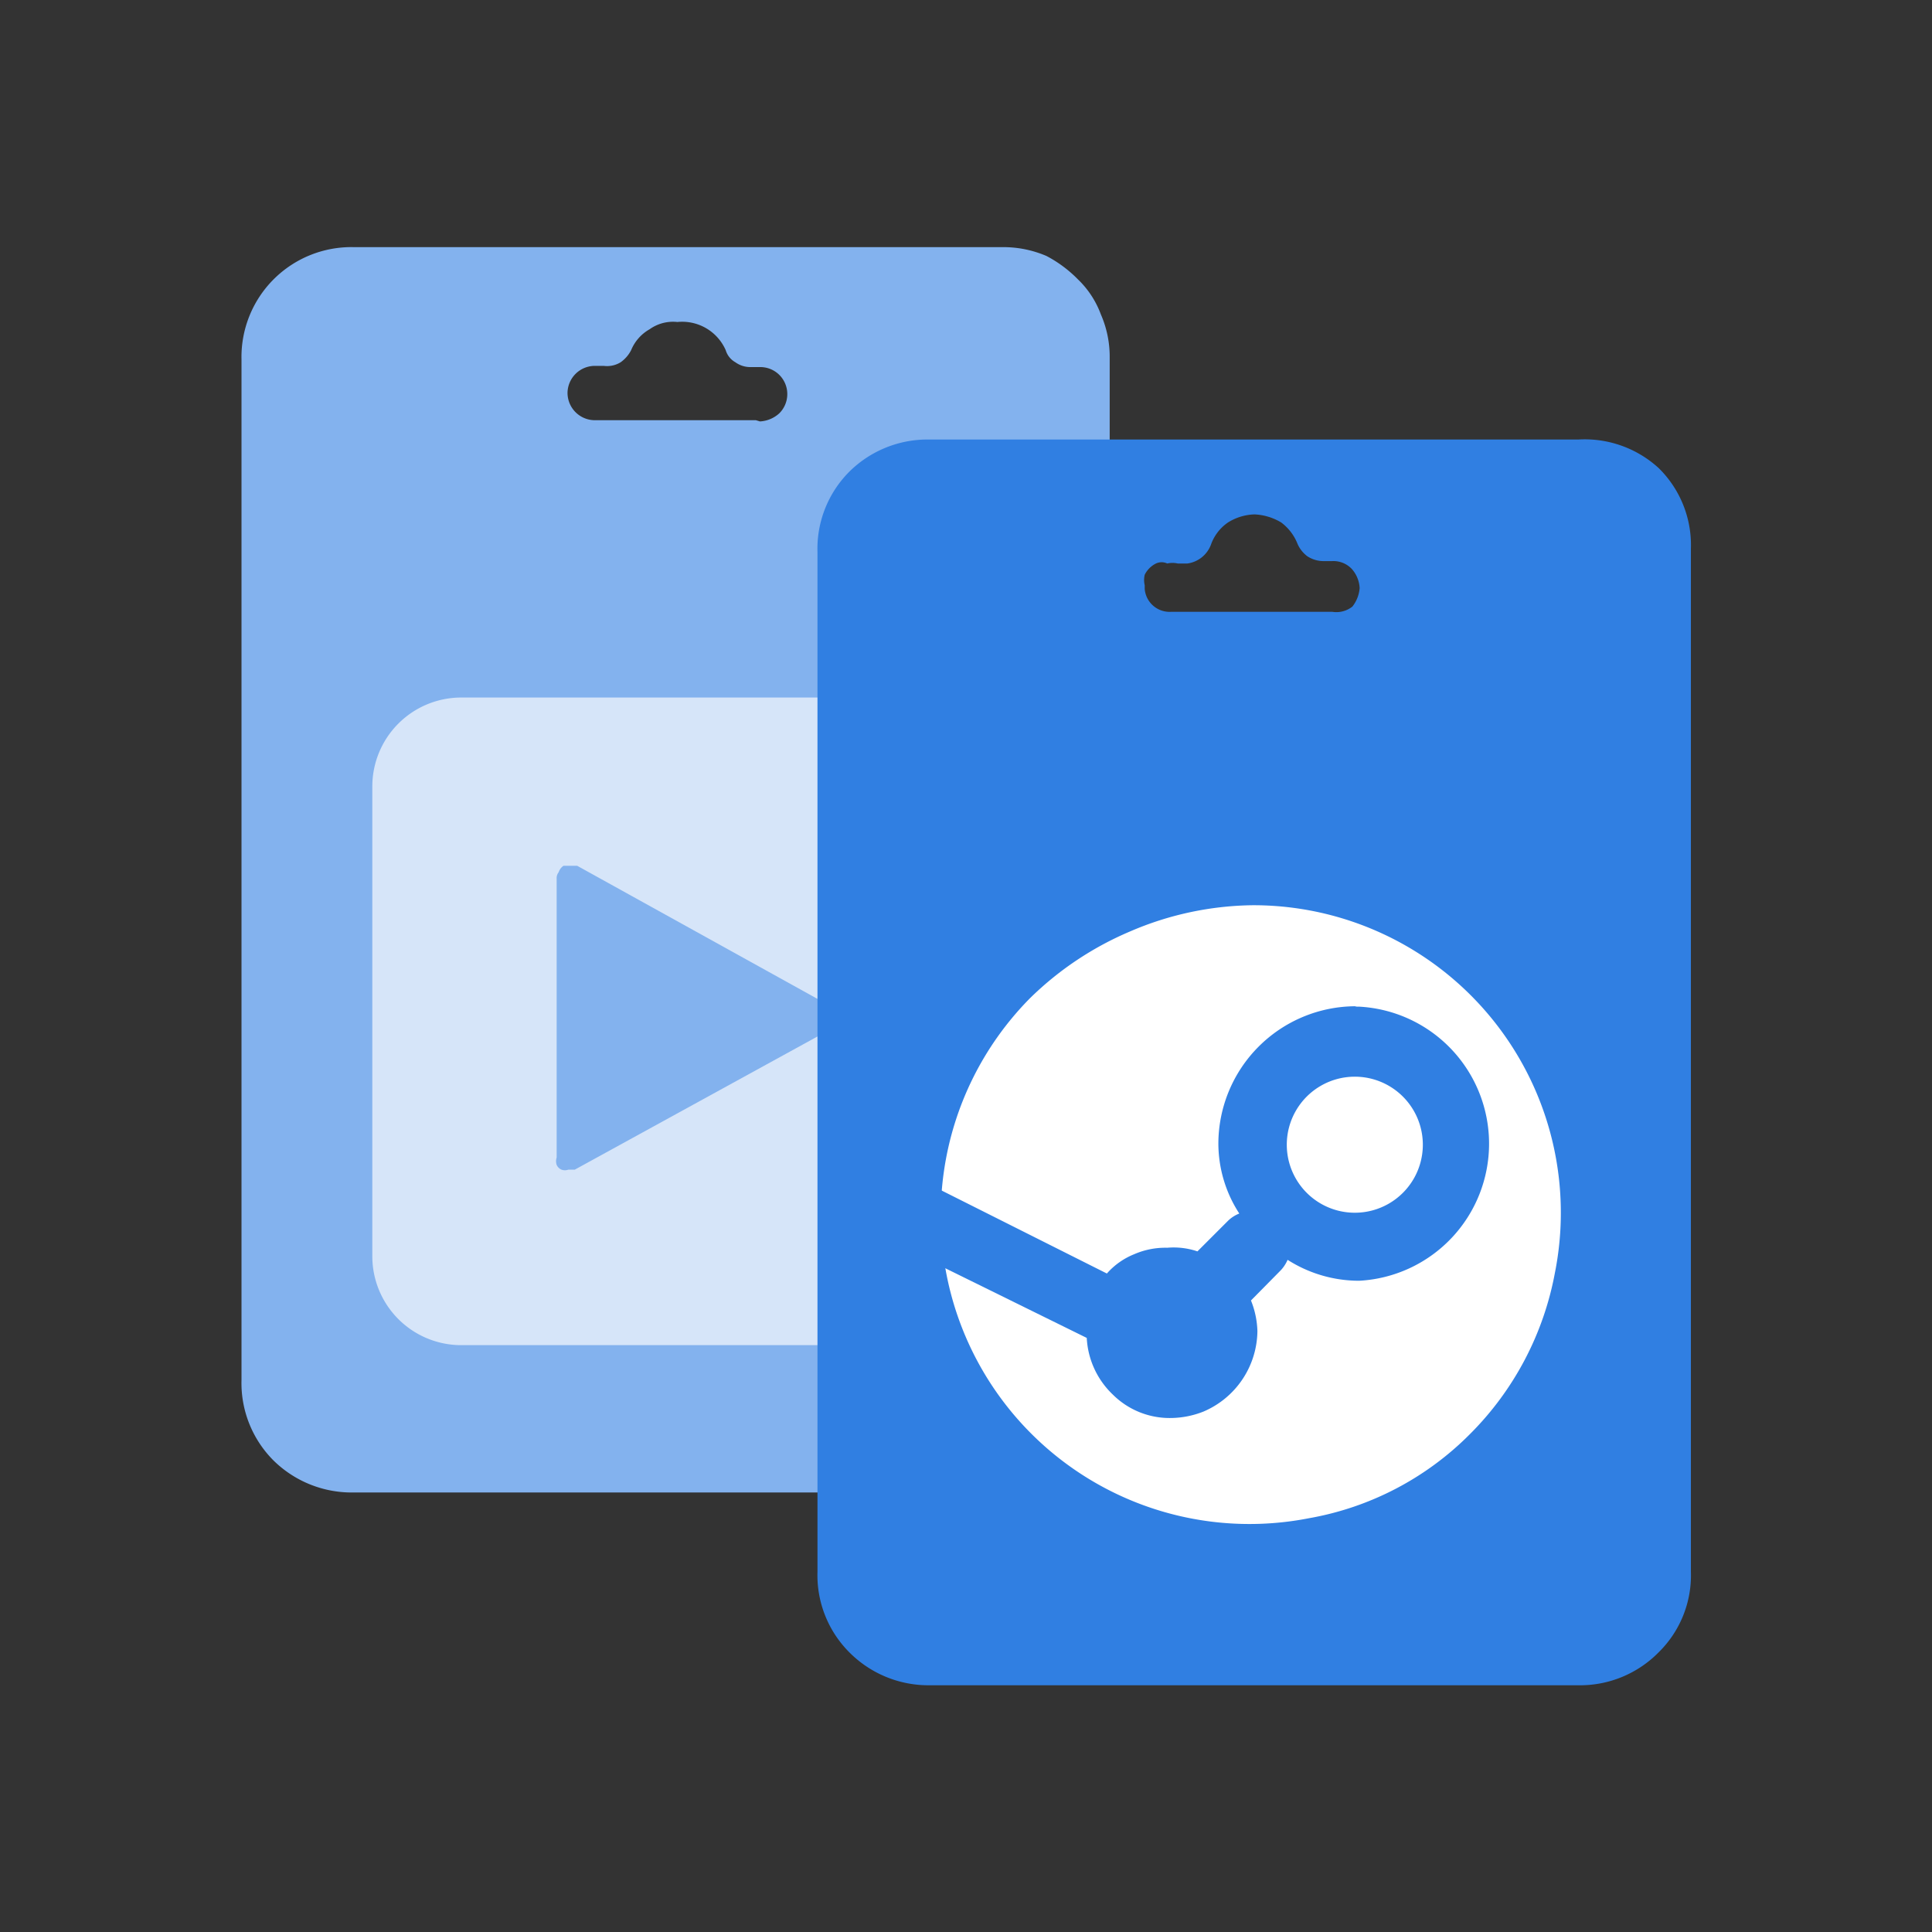 <svg id="Layer_1" data-name="Layer 1" xmlns="http://www.w3.org/2000/svg" viewBox="0 0 48 48"><rect x="0" y="0" width="48" height="48" fill="#333333" stroke="none"/><defs><style>.cls-1{fill:#83b2ee;}.cls-2{fill:#d6e5f9;}.cls-3{fill:#307fe2;}.cls-4{fill:#fff;}</style></defs><g id="home_jadi" data-name="home jadi"><path class="cls-1" d="M24.9,6.14H8.79A2.73,2.73,0,0,0,6,8.93V34.29a2.72,2.72,0,0,0,.8,2,2.77,2.77,0,0,0,2,.79H24.9a2.62,2.62,0,0,0,1-.2,2.78,2.78,0,0,0,.88-.59,2.19,2.19,0,0,0,.57-.88,2.49,2.49,0,0,0,.22-1V8.87a2.62,2.62,0,0,0-.22-1.06,2.31,2.31,0,0,0-.57-.87A3.13,3.13,0,0,0,26,6.36,2.72,2.72,0,0,0,24.9,6.14Zm-6.12,4.3h-4a.68.68,0,0,1-.68-.68.68.68,0,0,1,.68-.67H15A.64.64,0,0,0,15.42,9a.83.83,0,0,0,.26-.3,1.06,1.06,0,0,1,.46-.52A1,1,0,0,1,16.83,8a1.18,1.18,0,0,1,1.2.7.51.51,0,0,0,.24.3.63.63,0,0,0,.37.12h.24a.67.67,0,0,1,.68.67h0a.67.67,0,0,1-.2.48.77.77,0,0,1-.48.2Z"/><path class="cls-2" d="M22.23,17.33H11.46a2.21,2.21,0,0,0-2.21,2.21V31.21a2.21,2.21,0,0,0,2.21,2.21H22.23a2.21,2.21,0,0,0,2.21-2.21V19.54A2.21,2.21,0,0,0,22.23,17.33Z"/><path class="cls-1" d="M13.83,21.83v6.93a.28.28,0,0,0,0,.18.23.23,0,0,0,.12.12.25.25,0,0,0,.17,0h.16l6.36-3.49s.09,0,.13-.12a.36.36,0,0,0,0-.35L20.64,25l-6.3-3.49H14a.31.31,0,0,0-.12.16A.23.23,0,0,0,13.83,21.83Z"/><path class="cls-3" d="M39.21,10.92H23.1a2.76,2.76,0,0,0-2,.8,2.71,2.71,0,0,0-.79,2V39.05a2.71,2.71,0,0,0,.79,2,2.77,2.77,0,0,0,2,.82H39.21a2.74,2.74,0,0,0,2-.82,2.68,2.68,0,0,0,.8-2V13.63a2.68,2.68,0,0,0-.8-2A2.72,2.72,0,0,0,39.21,10.92ZM33.1,15.2h-4a.62.62,0,0,1-.66-.57v-.09a.57.57,0,0,1,0-.26.62.62,0,0,1,.26-.27A.33.33,0,0,1,29,14a.57.57,0,0,1,.26,0h.24a.73.73,0,0,0,.59-.48,1.12,1.12,0,0,1,.42-.54,1.31,1.31,0,0,1,.66-.2,1.41,1.41,0,0,1,.66.2,1.22,1.22,0,0,1,.41.54.78.78,0,0,0,.24.3.74.74,0,0,0,.38.12h.24a.63.63,0,0,1,.48.19.77.77,0,0,1,.2.48.85.85,0,0,1-.18.46A.64.64,0,0,1,33.1,15.2Z"/><path class="cls-4" d="M31.13,22.49a7.64,7.64,0,0,1,7.5,9.14,7.62,7.62,0,0,1-2.11,4,7.45,7.45,0,0,1-4,2.09,7.67,7.67,0,0,1-6.93-12.92,8,8,0,0,1,2.49-1.66A7.9,7.9,0,0,1,31.13,22.49Z"/><path class="cls-3" d="M33.66,25a3.42,3.42,0,0,0-3.39,3.4,3.2,3.2,0,0,0,.52,1.75.84.84,0,0,0-.28.18l-.76.76A1.85,1.85,0,0,0,29,31a1.94,1.94,0,0,0-.82.16,1.8,1.8,0,0,0-.68.48L23,29.38a.77.77,0,0,0-.63,0,.79.79,0,0,0-.5.41.86.86,0,0,0,0,.32.86.86,0,0,0,0,.32,1.08,1.08,0,0,0,.16.3,1,1,0,0,0,.28.2L27,33.24a2.09,2.09,0,0,0,.65,1.41,2,2,0,0,0,1.44.58,2.25,2.25,0,0,0,.81-.16,2.2,2.2,0,0,0,1.34-2,2.2,2.2,0,0,0-.16-.76l.74-.75a.9.9,0,0,0,.17-.26,3.3,3.3,0,0,0,1.78.52,3.41,3.41,0,0,0,0-6.81h-.06Z"/><path class="cls-4" d="M33.66,30.13a1.69,1.69,0,1,0,0-3.38h0a1.69,1.69,0,1,0,0,3.38Z"/></g></svg>